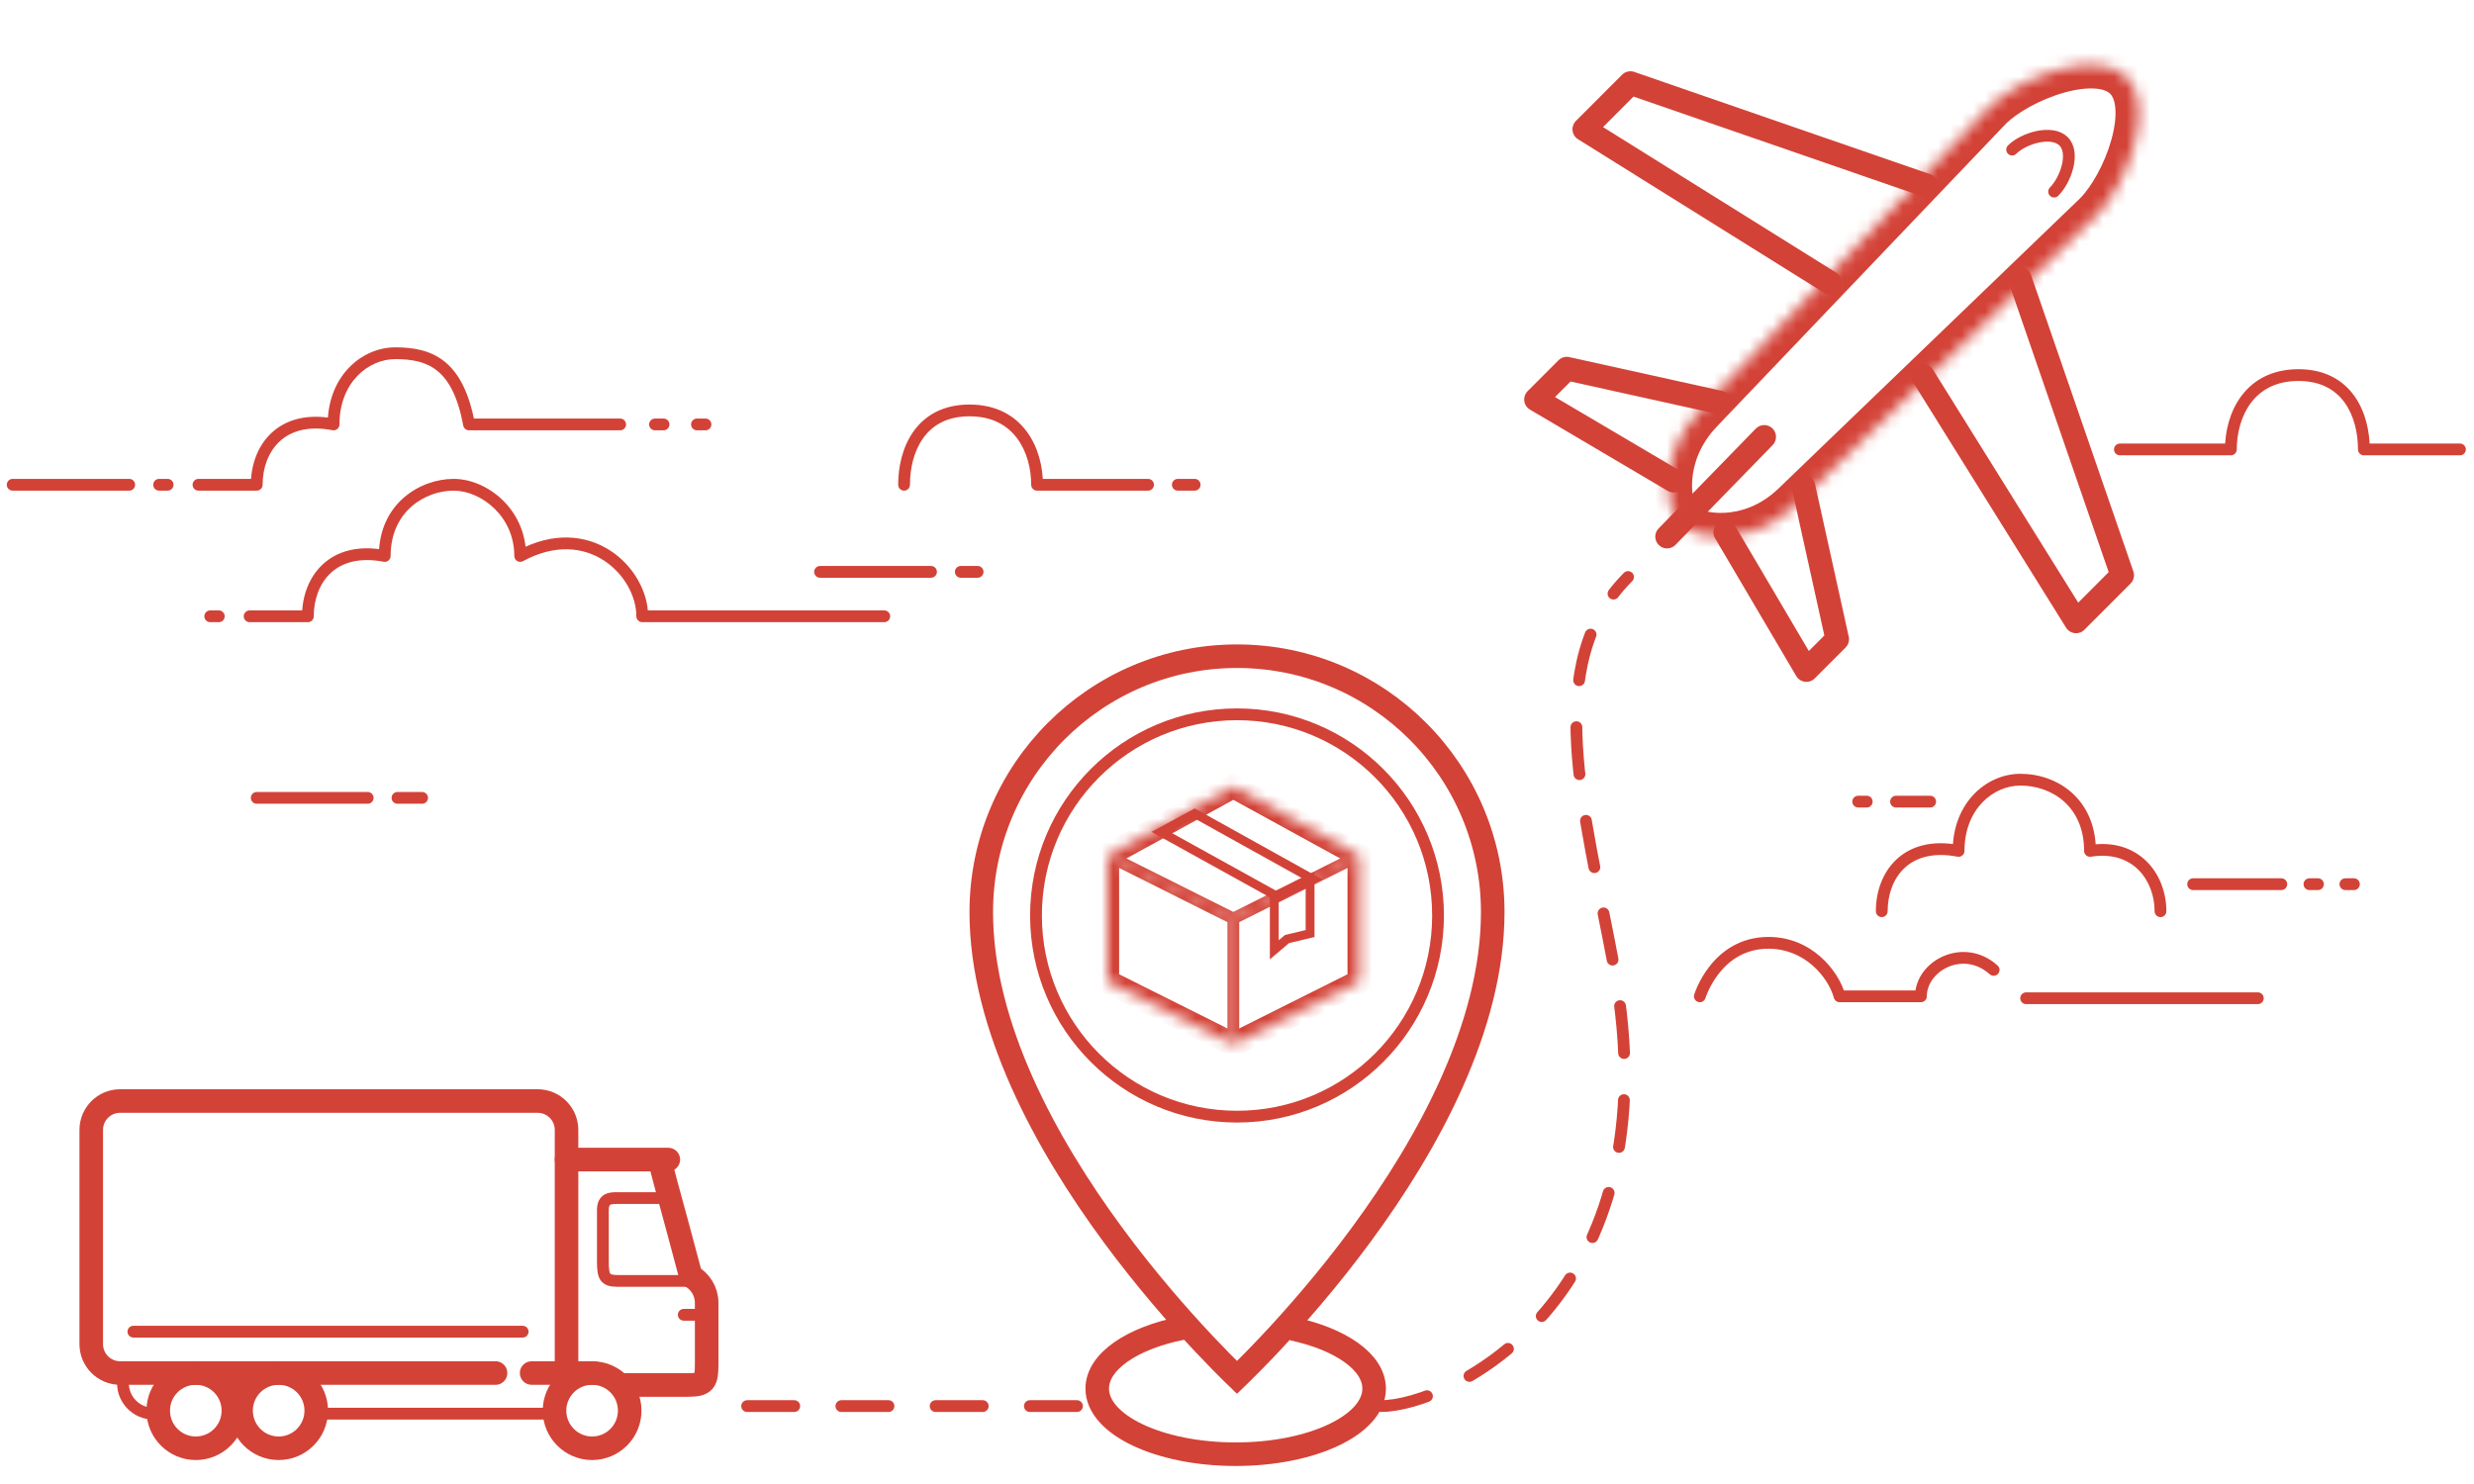 <svg width="210" height="126" viewBox="0 0 210 126" fill="none" xmlns="http://www.w3.org/2000/svg">
<rect width="210" height="125" fill="black" fill-opacity="0" transform="translate(0 0.813)"/>
<rect width="57.993" height="58.081" fill="black" fill-opacity="0" transform="translate(130.377 -1.187)"/>
<mask id="path-1-inside-1" fill="white">
<path d="M168.834 9.11C171.358 6.584 178.009 4.021 180.533 6.547C183.056 9.073 180.496 15.731 177.972 18.257L152.347 42.922C148.562 46.566 143.791 45.723 142.593 44.524C141.395 43.325 140.702 38.592 144.277 34.845L168.834 9.11Z"/>
</mask>
<path d="M177.972 18.257L179.358 19.7L179.372 19.686L179.386 19.672L177.972 18.257ZM168.834 9.11L167.421 7.695L167.405 7.712L167.389 7.728L168.834 9.11ZM144.277 34.845L142.832 33.463L144.277 34.845ZM152.347 42.922L153.732 44.365L152.347 42.922ZM179.119 7.962C179.303 8.146 179.505 8.515 179.559 9.235C179.612 9.954 179.499 10.861 179.22 11.864C178.649 13.911 177.524 15.877 176.559 16.842L179.386 19.672C180.944 18.112 182.361 15.486 183.071 12.94C183.431 11.648 183.643 10.259 183.546 8.94C183.448 7.622 183.025 6.212 181.946 5.132L179.119 7.962ZM181.946 5.132C180.868 4.053 179.459 3.629 178.143 3.531C176.825 3.434 175.437 3.646 174.146 4.007C171.603 4.718 168.979 6.135 167.421 7.695L170.248 10.525C171.213 9.56 173.176 8.433 175.221 7.862C176.224 7.582 177.13 7.469 177.848 7.522C178.567 7.576 178.936 7.779 179.119 7.962L181.946 5.132ZM145.723 36.227L170.28 10.492L167.389 7.728L142.832 33.463L145.723 36.227ZM176.587 16.815L150.961 41.48L153.732 44.365L179.358 19.7L176.587 16.815ZM150.961 41.48C149.447 42.938 147.777 43.469 146.396 43.541C145.697 43.577 145.089 43.495 144.634 43.366C144.133 43.225 143.972 43.074 144.007 43.109L141.18 45.939C141.814 46.573 142.698 46.978 143.547 47.218C144.442 47.47 145.488 47.596 146.604 47.537C148.854 47.42 151.462 46.55 153.732 44.365L150.961 41.48ZM144.007 43.109C144.054 43.156 143.911 43.013 143.781 42.52C143.662 42.074 143.592 41.473 143.64 40.777C143.734 39.4 144.286 37.733 145.723 36.227L142.832 33.463C140.694 35.704 139.804 38.277 139.651 40.502C139.575 41.608 139.679 42.649 139.916 43.545C140.141 44.394 140.534 45.292 141.18 45.939L144.007 43.109Z" fill="#D34237" mask="url(#path-1-inside-1)"/>
<path d="M150.47 37.788C150.855 37.392 150.846 36.759 150.451 36.374C150.055 35.989 149.422 35.997 149.037 36.393L150.47 37.788ZM140.787 44.868C140.402 45.264 140.41 45.897 140.806 46.282C141.202 46.668 141.835 46.659 142.22 46.263L140.787 44.868ZM149.037 36.393L140.787 44.868L142.22 46.263L150.47 37.788L149.037 36.393Z" fill="#D34237"/>
<path d="M163.539 15.746L138.394 7.051L134.475 10.973L155.309 23.984" stroke="#D34237" stroke-width="2" stroke-linecap="round" stroke-linejoin="round"/>
<path d="M145.93 34.159L132.994 31.297L130.377 33.917L142.064 40.815" stroke="#D34237" stroke-width="2" stroke-linecap="round" stroke-linejoin="round"/>
<path d="M171.454 23.671L180.14 48.841L176.222 52.763L163.224 31.909" stroke="#D34237" stroke-width="2" stroke-linecap="round" stroke-linejoin="round"/>
<path d="M153.09 41.325L155.95 54.274L153.333 56.894L146.442 45.195" stroke="#D34237" stroke-width="2" stroke-linecap="round" stroke-linejoin="round"/>
<path d="M174.359 16.269C175.343 15.284 176.148 12.986 175.164 12.001C174.18 11.016 171.78 11.718 170.796 12.703" stroke="#D34237" stroke-linecap="round"/>
<rect width="45.413" height="68.756" fill="black" fill-opacity="0" transform="translate(82.293 54.715)"/>
<path d="M126.707 77.443C126.707 87.154 121.196 97.156 115.548 104.828C112.739 108.643 109.928 111.84 107.819 114.082C106.766 115.203 105.888 116.084 105.276 116.684C105.177 116.781 105.085 116.87 105 116.952C104.915 116.87 104.823 116.781 104.724 116.684C104.112 116.084 103.235 115.203 102.181 114.082C100.072 111.84 97.261 108.643 94.452 104.828C88.804 97.156 83.293 87.154 83.293 77.443C83.293 65.442 93.013 55.715 105 55.715C116.987 55.715 126.707 65.442 126.707 77.443Z" stroke="#D34237" stroke-width="2"/>
<rect width="21.386" height="21.92" fill="black" fill-opacity="0" transform="translate(93.994 66.77)"/>
<mask id="path-10-inside-2" fill="white">
<path d="M104.687 66.77L115.38 72.635L104.687 77.987L93.994 72.635L104.687 66.77Z"/>
<path d="M104.687 77.987L115.38 72.635V83.338L104.687 88.689L104.687 77.987Z"/>
<path d="M93.995 83.338L104.687 88.689L104.687 77.987L93.994 72.635L93.995 83.338Z"/>
</mask>
<path d="M115.156 72.188L104.463 77.54L104.911 78.434L115.604 73.082L115.156 72.188ZM104.911 77.54L94.218 72.188L93.77 73.082L104.463 78.434L104.911 77.54ZM105.187 88.689L105.187 77.987L104.187 77.987L104.187 88.689L105.187 88.689ZM104.687 66.77L105.168 65.893L104.687 65.629L104.206 65.893L104.687 66.77ZM115.38 72.635H116.38V72.043L115.861 71.758L115.38 72.635ZM93.994 72.635L93.513 71.758L92.994 72.043L92.994 72.635L93.994 72.635ZM115.38 83.338L115.827 84.232L116.38 83.956V83.338H115.38ZM104.687 88.689L104.24 89.584L104.687 89.808L105.135 89.584L104.687 88.689ZM93.995 83.338L92.995 83.338L92.995 83.956L93.547 84.232L93.995 83.338ZM104.206 67.647L114.899 73.512L115.861 71.758L105.168 65.893L104.206 67.647ZM94.475 73.512L105.168 67.647L104.206 65.893L93.513 71.758L94.475 73.512ZM114.38 72.635V83.338H116.38V72.635H114.38ZM114.932 82.444L104.24 87.795L105.135 89.584L115.827 84.232L114.932 82.444ZM93.547 84.232L104.24 89.584L105.135 87.795L94.442 82.444L93.547 84.232ZM92.994 72.635L92.995 83.338L94.995 83.338L94.994 72.635L92.994 72.635Z" fill="#D34237" mask="url(#path-10-inside-2)"/>
<path d="M109.333 79.71L109.246 79.731L109.178 79.789L108.165 80.646V76.133L111.204 74.612V79.263L109.333 79.71Z" stroke="#D34237" stroke-width="0.75"/>
<path d="M108.477 76.144L98.524 70.634L101.414 69.069L111.454 74.654L108.477 76.144Z" stroke="#D34237" stroke-width="0.75"/>
<path d="M122.065 77.73C122.065 87.163 114.425 94.81 105.001 94.81C95.578 94.81 87.938 87.163 87.938 77.73C87.938 68.296 95.578 60.649 105.001 60.649C114.425 60.649 122.065 68.296 122.065 77.73Z" stroke="#D34237"/>
<path d="M100.367 112.761C96.121 113.601 93.137 115.586 93.137 117.902C93.137 120.977 98.399 123.47 104.889 123.47C111.379 123.47 116.641 120.977 116.641 117.902C116.641 115.637 113.786 113.688 109.689 112.818" stroke="#D34237" stroke-width="2"/>
<path d="M21.792 41.159V41.659C21.924 41.659 22.052 41.606 22.145 41.512C22.239 41.419 22.292 41.291 22.292 41.159H21.792ZM28.315 36.037L28.221 36.528C28.367 36.556 28.519 36.518 28.634 36.423C28.749 36.328 28.815 36.186 28.815 36.037H28.315ZM39.814 36.037L39.322 36.129C39.366 36.365 39.573 36.537 39.814 36.537V36.037ZM1.075 40.659C0.799 40.659 0.575 40.883 0.575 41.159C0.575 41.435 0.799 41.659 1.075 41.659V40.659ZM10.969 41.659C11.245 41.659 11.469 41.435 11.469 41.159C11.469 40.883 11.245 40.659 10.969 40.659V41.659ZM13.506 40.659C13.23 40.659 13.006 40.883 13.006 41.159C13.006 41.435 13.23 41.659 13.506 41.659V40.659ZM14.23 41.659C14.506 41.659 14.73 41.435 14.73 41.159C14.73 40.883 14.506 40.659 14.23 40.659V41.659ZM16.848 40.659C16.572 40.659 16.348 40.883 16.348 41.159C16.348 41.435 16.572 41.659 16.848 41.659V40.659ZM52.641 36.537C52.917 36.537 53.141 36.313 53.141 36.037C53.141 35.761 52.917 35.537 52.641 35.537V36.537ZM26.133 52.327V52.827C26.266 52.827 26.393 52.774 26.487 52.68C26.581 52.587 26.633 52.459 26.633 52.327H26.133ZM32.657 47.205L32.563 47.696C32.709 47.724 32.86 47.686 32.975 47.591C33.09 47.496 33.157 47.354 33.157 47.205H32.657ZM44.156 47.205H43.656C43.656 47.382 43.748 47.545 43.9 47.635C44.051 47.725 44.239 47.729 44.394 47.645L44.156 47.205ZM17.847 51.827C17.571 51.827 17.347 52.051 17.347 52.327C17.347 52.603 17.571 52.827 17.847 52.827V51.827ZM18.572 52.827C18.848 52.827 19.072 52.603 19.072 52.327C19.072 52.051 18.848 51.827 18.572 51.827V52.827ZM21.189 51.827C20.913 51.827 20.689 52.051 20.689 52.327C20.689 52.603 20.913 52.827 21.189 52.827V51.827ZM54.516 52.327H54.016C54.016 52.603 54.24 52.827 54.516 52.827V52.327ZM75.06 52.827C75.336 52.827 75.56 52.603 75.56 52.327C75.56 52.051 75.336 51.827 75.06 51.827V52.827ZM55.599 35.537C55.322 35.537 55.099 35.761 55.099 36.037C55.099 36.313 55.322 36.537 55.599 36.537V35.537ZM56.323 36.537C56.599 36.537 56.823 36.313 56.823 36.037C56.823 35.761 56.599 35.537 56.323 35.537V36.537ZM59.16 35.537C58.883 35.537 58.66 35.761 58.66 36.037C58.66 36.313 58.883 36.537 59.16 36.537V35.537ZM59.884 36.537C60.16 36.537 60.384 36.313 60.384 36.037C60.384 35.761 60.16 35.537 59.884 35.537V36.537ZM69.608 48.054C69.332 48.054 69.108 48.278 69.108 48.554C69.108 48.83 69.332 49.054 69.608 49.054V48.054ZM79.028 49.054C79.305 49.054 79.528 48.83 79.528 48.554C79.528 48.278 79.305 48.054 79.028 48.054V49.054ZM81.555 48.054C81.279 48.054 81.055 48.278 81.055 48.554C81.055 48.83 81.279 49.054 81.555 49.054V48.054ZM82.984 49.054C83.26 49.054 83.484 48.83 83.484 48.554C83.484 48.278 83.26 48.054 82.984 48.054V49.054ZM88.03 41.159H87.53C87.53 41.435 87.754 41.659 88.03 41.659V41.159ZM97.45 41.659C97.726 41.659 97.95 41.435 97.95 41.159C97.95 40.883 97.726 40.659 97.45 40.659V41.659ZM99.977 40.659C99.701 40.659 99.477 40.883 99.477 41.159C99.477 41.435 99.701 41.659 99.977 41.659V40.659ZM101.406 41.659C101.682 41.659 101.906 41.435 101.906 41.159C101.906 40.883 101.682 40.659 101.406 40.659V41.659ZM76.24 41.159C76.24 41.435 76.464 41.659 76.74 41.659C77.016 41.659 77.24 41.435 77.24 41.159H76.24ZM189.363 38.159V38.659C189.639 38.659 189.863 38.435 189.863 38.159H189.363ZM179.943 37.659C179.666 37.659 179.443 37.883 179.443 38.159C179.443 38.435 179.666 38.659 179.943 38.659V37.659ZM200.653 38.159H200.153C200.153 38.435 200.377 38.659 200.653 38.659V38.159ZM208.808 38.659C209.084 38.659 209.308 38.435 209.308 38.159C209.308 37.883 209.084 37.659 208.808 37.659V38.659ZM21.792 67.244C21.516 67.244 21.292 67.468 21.292 67.744C21.292 68.02 21.516 68.244 21.792 68.244V67.244ZM31.212 68.244C31.488 68.244 31.712 68.02 31.712 67.744C31.712 67.468 31.488 67.244 31.212 67.244V68.244ZM33.739 67.244C33.463 67.244 33.239 67.468 33.239 67.744C33.239 68.02 33.463 68.244 33.739 68.244V67.244ZM35.829 68.244C36.105 68.244 36.329 68.02 36.329 67.744C36.329 67.468 36.105 67.244 35.829 67.244V68.244ZM22.292 41.159C22.292 39.744 22.767 38.394 23.714 37.501C24.645 36.623 26.103 36.122 28.221 36.528L28.409 35.546C26.04 35.092 24.236 35.635 23.028 36.774C21.835 37.898 21.292 39.539 21.292 41.159H22.292ZM28.815 36.037C28.815 32.464 31.271 30.491 33.56 30.491V29.491C30.677 29.491 27.815 31.954 27.815 36.037H28.815ZM33.56 30.491C34.992 30.491 36.18 30.723 37.125 31.491C38.072 32.261 38.861 33.64 39.322 36.129L40.306 35.946C39.822 33.34 38.961 31.695 37.756 30.715C36.548 29.734 35.083 29.491 33.56 29.491V30.491ZM1.075 41.659H10.969V40.659H1.075V41.659ZM13.506 41.659H14.23V40.659H13.506V41.659ZM16.848 41.659L21.792 41.659V40.659L16.848 40.659V41.659ZM39.814 36.537H52.641V35.537H39.814V36.537ZM26.633 52.327C26.633 50.912 27.108 49.562 28.055 48.669C28.986 47.791 30.445 47.29 32.563 47.696L32.751 46.714C30.381 46.26 28.578 46.803 27.369 47.942C26.176 49.066 25.633 50.707 25.633 52.327H26.633ZM33.157 47.205C33.157 43.389 36.126 41.659 38.502 41.659L38.502 40.659C35.707 40.659 32.157 42.713 32.157 47.205H33.157ZM38.502 41.659C40.828 41.659 43.656 43.82 43.656 47.205H44.656C44.656 43.234 41.346 40.659 38.502 40.659L38.502 41.659ZM17.847 52.827H18.572V51.827H17.847V52.827ZM21.189 52.827L26.133 52.827V51.827L21.189 51.827V52.827ZM44.394 47.645C47.16 46.144 49.554 46.483 51.255 47.586C52.985 48.708 54.016 50.629 54.016 52.327H55.016C55.016 50.261 53.788 48.037 51.799 46.747C49.779 45.437 46.993 45.097 43.917 46.766L44.394 47.645ZM54.516 52.827H75.06V51.827H54.516V52.827ZM55.599 36.537H56.323V35.537H55.599V36.537ZM59.16 36.537H59.884V35.537H59.16V36.537ZM69.608 49.054H79.028V48.054H69.608V49.054ZM81.555 49.054H82.984V48.054H81.555V49.054ZM88.03 41.659H97.45V40.659H88.03V41.659ZM99.977 41.659H101.406V40.659H99.977V41.659ZM88.53 41.159C88.53 39.63 88.125 37.938 87.135 36.615C86.13 35.272 84.547 34.347 82.296 34.347V35.347C84.236 35.347 85.52 36.127 86.334 37.215C87.163 38.322 87.53 39.786 87.53 41.159H88.53ZM82.296 34.347C80.043 34.347 78.5 35.279 77.539 36.631C76.595 37.959 76.24 39.649 76.24 41.159H77.24C77.24 39.783 77.567 38.318 78.354 37.211C79.124 36.128 80.36 35.347 82.296 35.347V34.347ZM189.363 37.659H179.943V38.659H189.363V37.659ZM189.863 38.159C189.863 36.786 190.23 35.322 191.059 34.215C191.873 33.127 193.157 32.347 195.096 32.347V31.347C192.846 31.347 191.263 32.272 190.258 33.615C189.268 34.938 188.863 36.63 188.863 38.159H189.863ZM195.096 32.347C197.033 32.347 198.269 33.128 199.039 34.211C199.826 35.318 200.153 36.783 200.153 38.159H201.153C201.153 36.649 200.797 34.959 199.854 33.631C198.893 32.279 197.35 31.347 195.096 31.347V32.347ZM200.653 38.659H208.808V37.659H200.653V38.659ZM21.792 68.244H31.212V67.244H21.792V68.244ZM33.739 68.244H35.829V67.244H33.739V68.244Z" fill="#D34237"/>
<path d="M143.808 84.448C143.729 84.713 143.878 84.992 144.142 85.072C144.407 85.152 144.686 85.002 144.766 84.738L143.808 84.448ZM156.15 84.593L155.668 84.728C155.729 84.944 155.926 85.093 156.15 85.093L156.15 84.593ZM163.054 84.593L163.054 85.093C163.33 85.093 163.554 84.869 163.554 84.593H163.054ZM168.891 82.721C169.096 82.906 169.412 82.889 169.597 82.684C169.782 82.479 169.766 82.163 169.56 81.978L168.891 82.721ZM171.984 84.256C171.708 84.256 171.484 84.48 171.484 84.756C171.484 85.032 171.708 85.256 171.984 85.256V84.256ZM191.651 85.256C191.927 85.256 192.151 85.032 192.151 84.756C192.151 84.48 191.927 84.256 191.651 84.256V85.256ZM159.228 77.368C159.228 77.644 159.451 77.868 159.728 77.868C160.004 77.868 160.228 77.644 160.228 77.368H159.228ZM166.251 72.246L166.157 72.737C166.303 72.766 166.455 72.727 166.57 72.632C166.684 72.537 166.751 72.395 166.751 72.246H166.251ZM177.405 72.246H176.905C176.905 72.393 176.969 72.532 177.081 72.627C177.192 72.722 177.34 72.763 177.484 72.74L177.405 72.246ZM182.888 77.368C182.888 77.644 183.112 77.868 183.388 77.868C183.664 77.868 183.888 77.644 183.888 77.368H182.888ZM186.158 74.572C185.881 74.572 185.658 74.796 185.658 75.072C185.658 75.348 185.881 75.572 186.158 75.572V74.572ZM193.644 75.572C193.92 75.572 194.144 75.348 194.144 75.072C194.144 74.796 193.92 74.572 193.644 74.572V75.572ZM160.941 67.562C160.665 67.562 160.441 67.786 160.441 68.062C160.441 68.338 160.665 68.562 160.941 68.562V67.562ZM163.838 68.562C164.114 68.562 164.338 68.338 164.338 68.062C164.338 67.786 164.114 67.562 163.838 67.562V68.562ZM157.729 67.562C157.453 67.562 157.229 67.786 157.229 68.062C157.229 68.338 157.453 68.562 157.729 68.562V67.562ZM158.454 68.562C158.73 68.562 158.954 68.338 158.954 68.062C158.954 67.786 158.73 67.562 158.454 67.562V68.562ZM196.032 74.572C195.756 74.572 195.532 74.796 195.532 75.072C195.532 75.348 195.756 75.572 196.032 75.572V74.572ZM196.756 75.572C197.032 75.572 197.256 75.348 197.256 75.072C197.256 74.796 197.032 74.572 196.756 74.572V75.572ZM199.084 74.572C198.808 74.572 198.584 74.796 198.584 75.072C198.584 75.348 198.808 75.572 199.084 75.572V74.572ZM199.808 75.572C200.084 75.572 200.308 75.348 200.308 75.072C200.308 74.796 200.084 74.572 199.808 74.572V75.572ZM144.287 84.593C144.766 84.738 144.766 84.738 144.766 84.738C144.766 84.738 144.766 84.738 144.766 84.738C144.765 84.739 144.765 84.739 144.765 84.739C144.765 84.739 144.766 84.738 144.766 84.738C144.766 84.737 144.767 84.735 144.768 84.732C144.77 84.725 144.773 84.715 144.778 84.701C144.787 84.673 144.802 84.629 144.823 84.572C144.866 84.459 144.932 84.294 145.024 84.095C145.211 83.694 145.502 83.162 145.922 82.633C146.758 81.578 148.084 80.551 150.116 80.551V79.551C147.691 79.551 146.103 80.795 145.139 82.012C144.658 82.618 144.328 83.221 144.118 83.672C144.013 83.899 143.936 84.088 143.886 84.224C143.861 84.291 143.842 84.345 143.829 84.383C143.823 84.403 143.818 84.418 143.815 84.429C143.813 84.434 143.812 84.439 143.811 84.442C143.81 84.444 143.81 84.445 143.809 84.446C143.809 84.447 143.809 84.447 143.809 84.448C143.809 84.448 143.809 84.448 143.809 84.448C143.809 84.448 143.808 84.448 144.287 84.593ZM150.116 80.551C153.184 80.551 155.169 82.946 155.668 84.728L156.631 84.458C156.044 82.361 153.743 79.551 150.116 79.551V80.551ZM156.15 85.093L163.054 85.093L163.054 84.093L156.15 84.093L156.15 85.093ZM163.554 84.593C163.554 82.45 166.644 80.696 168.891 82.721L169.56 81.978C166.707 79.406 162.554 81.536 162.554 84.593H163.554ZM171.984 85.256H191.651V84.256H171.984V85.256ZM160.228 77.368C160.228 75.953 160.703 74.603 161.649 73.71C162.581 72.832 164.039 72.331 166.157 72.737L166.345 71.755C163.975 71.301 162.172 71.844 160.963 72.983C159.77 74.107 159.228 75.748 159.228 77.368H160.228ZM166.751 72.246C166.751 68.673 169.207 66.7 171.496 66.7V65.7C168.613 65.7 165.751 68.163 165.751 72.246H166.751ZM171.496 66.7C172.864 66.7 174.217 67.163 175.222 68.075C176.219 68.979 176.905 70.353 176.905 72.246H177.905C177.905 70.09 177.114 68.441 175.894 67.334C174.683 66.235 173.081 65.7 171.496 65.7V66.7ZM177.484 72.74C179.286 72.451 180.618 72.969 181.506 73.846C182.406 74.736 182.888 76.038 182.888 77.368H183.888C183.888 75.811 183.326 74.24 182.209 73.135C181.078 72.017 179.419 71.417 177.326 71.753L177.484 72.74ZM186.158 75.572H193.644V74.572H186.158V75.572ZM160.941 68.562H163.838V67.562H160.941V68.562ZM157.729 68.562H158.454V67.562H157.729V68.562ZM196.032 75.572H196.756V74.572H196.032V75.572ZM199.084 75.572H199.808V74.572H199.084V75.572Z" fill="#D34237"/>
<path d="M117.234 119.385C122.836 119.385 142.284 110.423 136.999 82.096C134.48 68.602 130.752 56.441 138.193 48.992M63.418 119.385H92.406" stroke="#D34237" stroke-linecap="round" stroke-dasharray="4 4"/>
<rect width="52.239" height="30.484" fill="black" fill-opacity="0" transform="translate(7.745 93.483)"/>
<path d="M48.089 116.578V95.936C48.089 94.581 46.991 93.483 45.638 93.483H10.196C8.842 93.483 7.745 94.581 7.745 95.936V114.124C7.745 115.479 8.842 116.578 10.196 116.578H42.062" stroke="#D34237" stroke-width="2" stroke-linecap="round"/>
<path d="M52.712 117.594H58.398C59.825 117.594 59.983 117.289 59.983 115.86V110.621C59.983 109.639 59.437 108.785 58.632 108.347C57.07 102.452 56.779 101.531 56.15 99.108" stroke="#D34237" stroke-width="2" stroke-linejoin="round"/>
<path d="M58.586 108.757H52.413C51.326 108.757 51.174 108.388 51.174 107.099C51.174 105.809 51.174 103.767 51.174 102.745C51.174 101.724 51.828 101.724 52.413 101.724C52.881 101.724 55.089 101.724 56.134 101.724" stroke="#D34237"/>
<path d="M10.937 117.44V116.279H9.937V117.44H10.937ZM13.021 119.527C11.87 119.527 10.937 118.593 10.937 117.44H9.937C9.937 119.144 11.317 120.527 13.021 120.527V119.527ZM27.638 120.527H46.51V119.527H27.638V120.527Z" fill="#D34237"/>
<path d="M48.089 98.454H55.5H56.728" stroke="#D34237" stroke-width="2" stroke-linecap="round"/>
<path d="M19.811 119.772C19.811 121.537 18.382 122.966 16.621 122.966C14.86 122.966 13.431 121.537 13.431 119.772C13.431 118.007 14.86 116.578 16.621 116.578C18.382 116.578 19.811 118.007 19.811 119.772Z" stroke="#D34237" stroke-width="2"/>
<path d="M26.844 119.772C26.844 121.537 25.415 122.966 23.654 122.966C21.893 122.966 20.463 121.537 20.463 119.772C20.463 118.007 21.893 116.578 23.654 116.578C25.415 116.578 26.844 118.007 26.844 119.772Z" stroke="#D34237" stroke-width="2"/>
<path d="M53.451 119.772C53.451 121.537 52.022 122.966 50.261 122.966C48.5 122.966 47.07 121.537 47.07 119.772C47.07 118.007 48.5 116.578 50.261 116.578C52.022 116.578 53.451 118.007 53.451 119.772Z" stroke="#D34237" stroke-width="2"/>
<path d="M58.038 111.133C57.762 111.133 57.538 111.357 57.538 111.633C57.538 111.909 57.762 112.133 58.038 112.133V111.133ZM59.802 111.133H58.038V112.133H59.802V111.133Z" fill="#D34237"/>
<path d="M45.126 115.578C44.573 115.578 44.126 116.025 44.126 116.578C44.126 117.13 44.573 117.578 45.126 117.578V115.578ZM50.375 117.578C50.928 117.578 51.375 117.13 51.375 116.578C51.375 116.025 50.928 115.578 50.375 115.578V117.578ZM45.126 117.578H50.375V115.578H45.126V117.578Z" fill="#D34237"/>
<path d="M11.322 112.566C11.046 112.566 10.822 112.79 10.822 113.066C10.822 113.342 11.046 113.566 11.322 113.566V112.566ZM44.366 113.566C44.642 113.566 44.866 113.342 44.866 113.066C44.866 112.79 44.642 112.566 44.366 112.566V113.566ZM11.322 113.566H44.366V112.566H11.322V113.566Z" fill="#D34237"/>
</svg>
